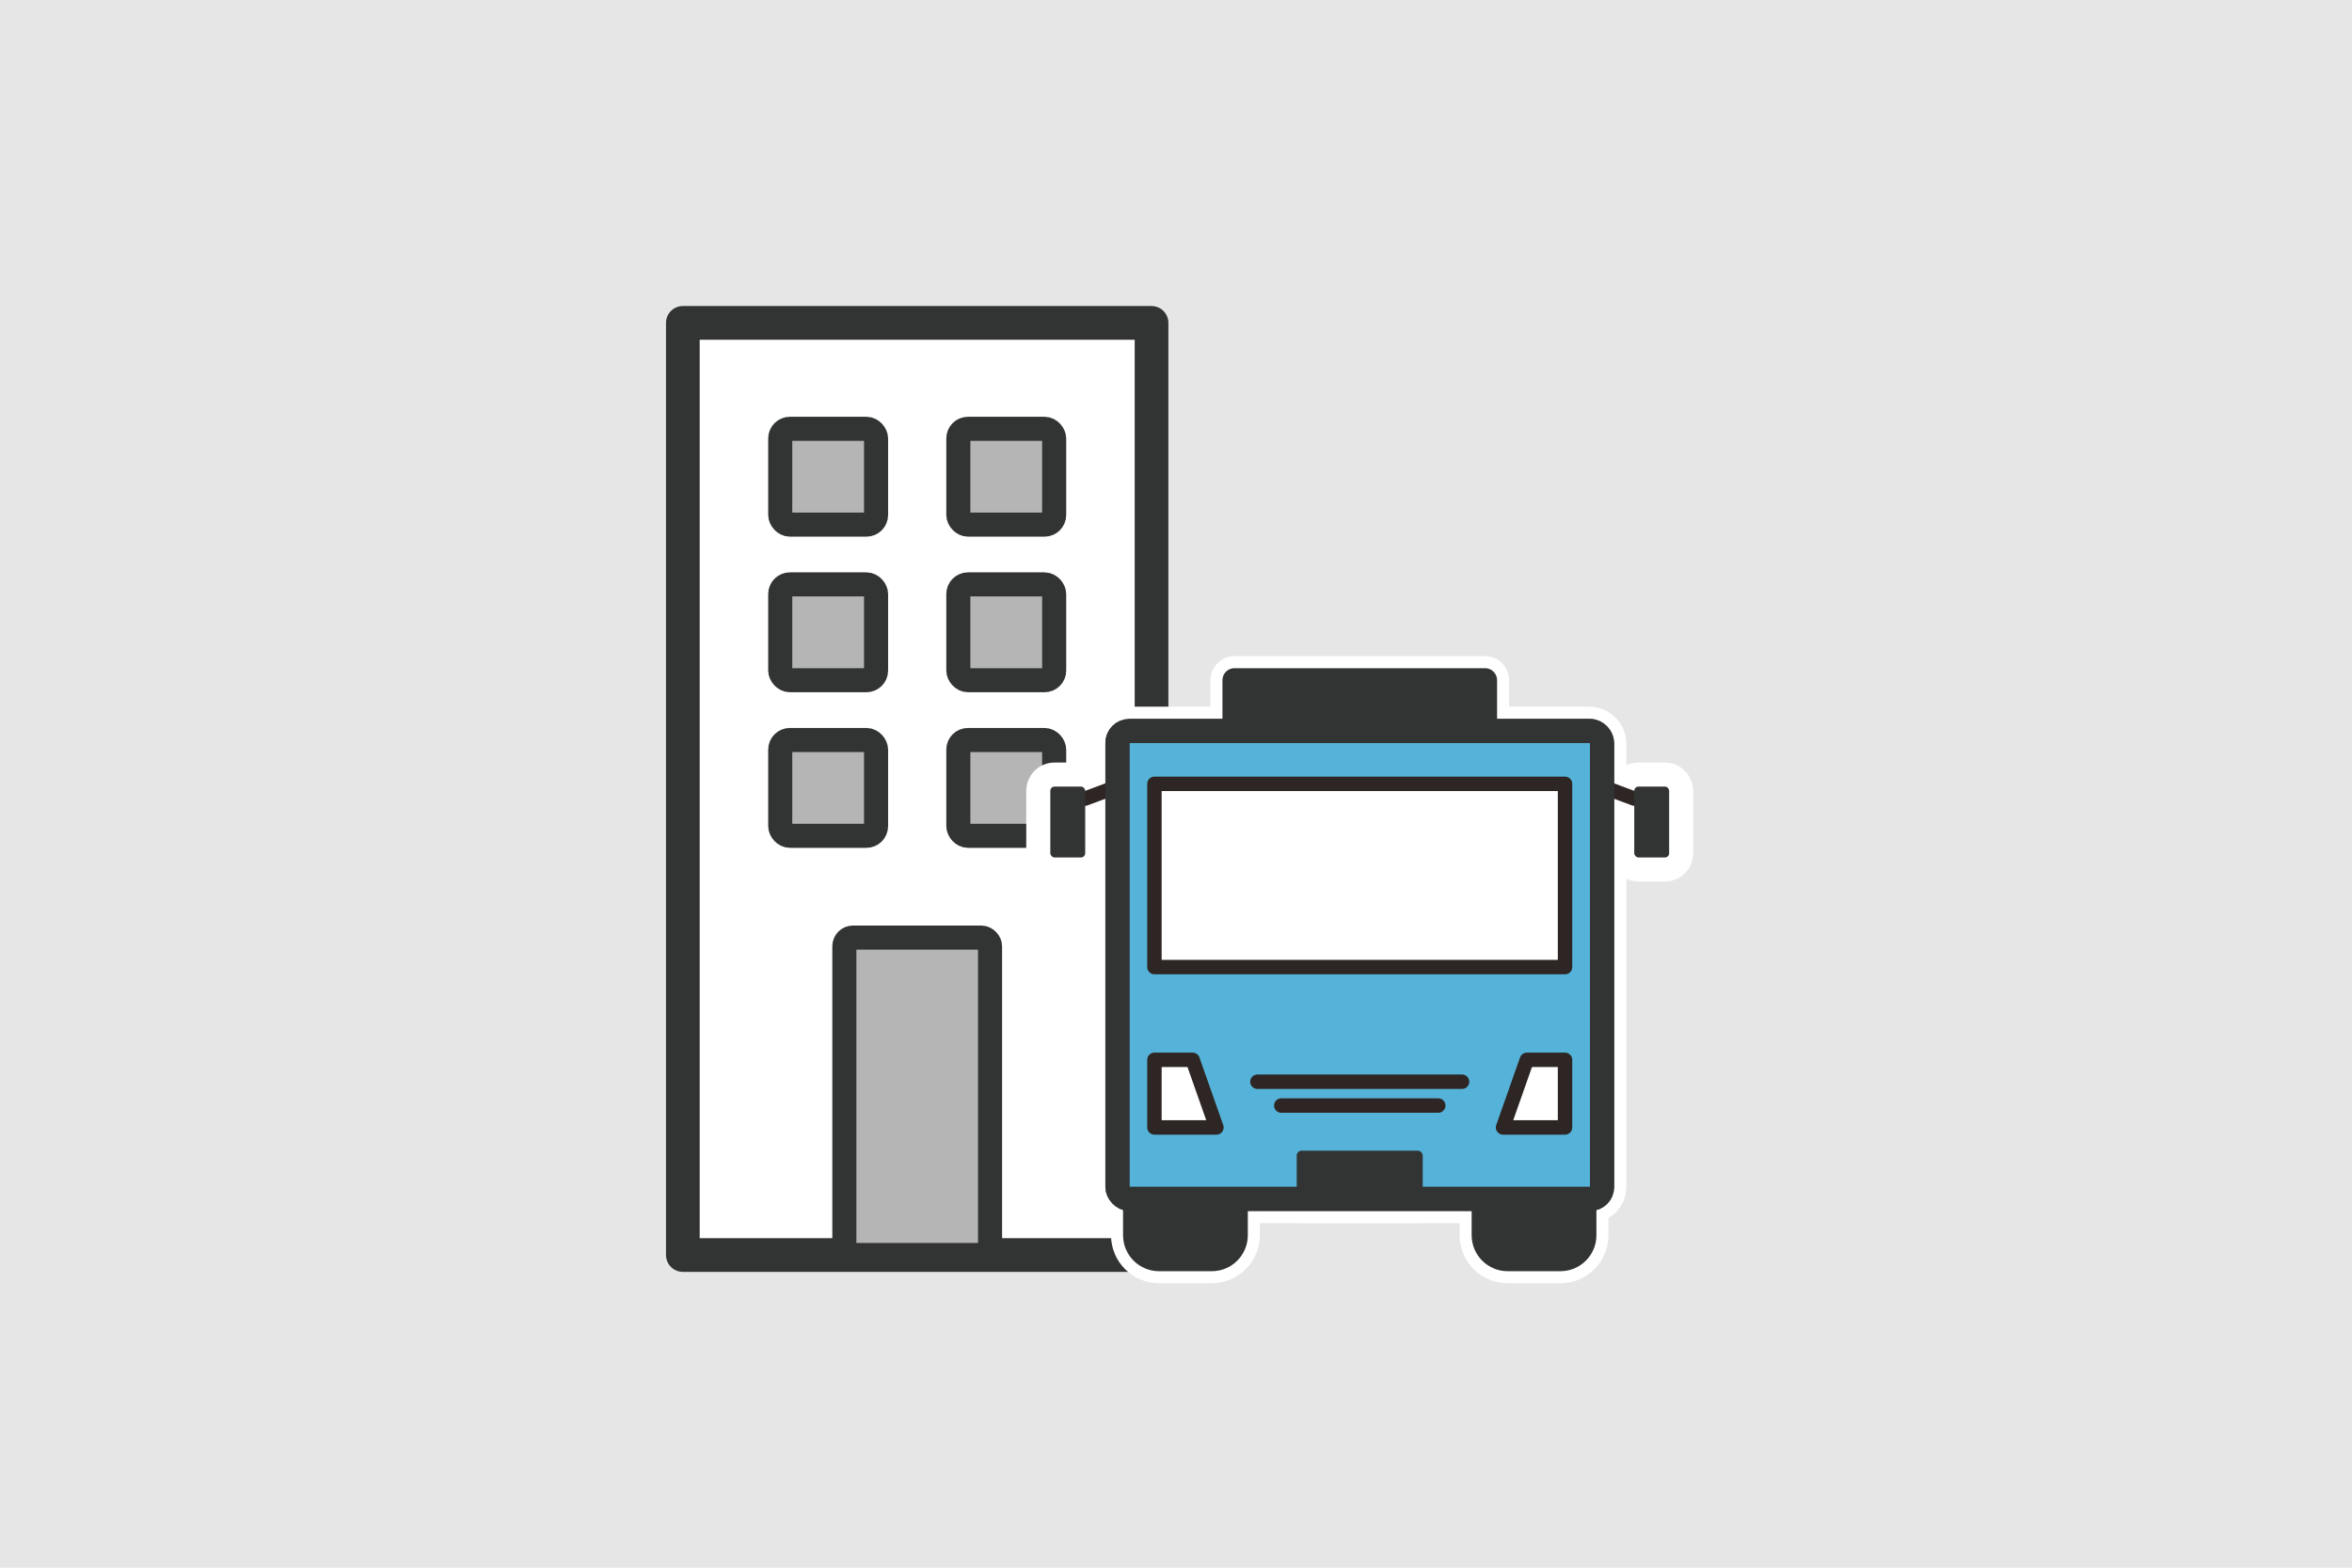 <?xml version="1.0" encoding="UTF-8"?>
<svg id="_レイヤー_2" data-name="レイヤー 2" xmlns="http://www.w3.org/2000/svg" width="488.62" height="325.75" viewBox="0 0 488.62 325.75">
  <defs>
    <style>
      .cls-1, .cls-2, .cls-3, .cls-4, .cls-5, .cls-6, .cls-7, .cls-8 {
        stroke-linecap: round;
        stroke-linejoin: round;
      }

      .cls-1, .cls-2, .cls-3, .cls-4, .cls-8 {
        stroke: #323333;
      }

      .cls-1, .cls-2, .cls-3, .cls-8 {
        stroke-width: 5px;
      }

      .cls-1, .cls-9 {
        fill: #323333;
      }

      .cls-2 {
        fill: #b5b5b5;
      }

      .cls-10 {
        fill: #e6e6e6;
      }

      .cls-10, .cls-9 {
        stroke-width: 0px;
      }

      .cls-3 {
        fill: #55b3d9;
      }

      .cls-4 {
        stroke-width: 7px;
      }

      .cls-4, .cls-7 {
        fill: #fff;
      }

      .cls-5, .cls-6, .cls-8 {
        fill: none;
      }

      .cls-5, .cls-7 {
        stroke: #2e2624;
        stroke-width: 3px;
      }

      .cls-6 {
        stroke: #fff;
        stroke-width: 10px;
      }
    </style>
  </defs>
  <g id="_レイヤー_1-2" data-name="レイヤー 1">
    <g>
      <rect class="cls-10" width="488.62" height="325.75"/>
      <g>
        <g>
          <rect class="cls-4" x="141.86" y="67.09" width="97.37" height="193.69"/>
          <rect class="cls-2" x="162.09" y="89.1" width="19.91" height="19.91" rx="2" ry="2"/>
          <rect class="cls-2" x="199.09" y="89.1" width="19.91" height="19.91" rx="2" ry="2"/>
          <rect class="cls-2" x="162.09" y="121.43" width="19.91" height="19.91" rx="2" ry="2"/>
          <rect class="cls-2" x="199.09" y="121.43" width="19.91" height="19.91" rx="2" ry="2"/>
          <rect class="cls-2" x="162.09" y="153.76" width="19.91" height="19.91" rx="2" ry="2"/>
          <rect class="cls-2" x="175.41" y="194.82" width="30.27" height="65.96" rx="1.79" ry="1.79"/>
          <rect class="cls-2" x="199.09" y="153.76" width="19.91" height="19.91" rx="2" ry="2"/>
        </g>
        <g>
          <g>
            <g>
              <line class="cls-6" x1="339.51" y1="165.93" x2="332.83" y2="163.44"/>
              <rect class="cls-6" x="339.51" y="163.44" width="7.25" height="14.73" rx=".88" ry=".88"/>
            </g>
            <g>
              <line class="cls-6" x1="225.45" y1="165.93" x2="232.14" y2="163.44"/>
              <rect class="cls-6" x="218.2" y="163.44" width="7.25" height="14.73" rx=".88" ry=".88"/>
            </g>
            <path class="cls-6" d="M240.78,236.6h10.98c2.74,0,4.97,2.23,4.97,4.97v15.1c0,2.74-2.23,4.97-4.97,4.97h-10.98c-2.74,0-4.97-2.23-4.97-4.97v-15.1c0-2.74,2.23-4.97,4.97-4.97Z"/>
            <path class="cls-6" d="M313.2,236.6h10.98c2.74,0,4.97,2.23,4.97,4.97v15.1c0,2.74-2.23,4.97-4.97,4.97h-10.98c-2.74,0-4.97-2.23-4.97-4.97v-15.1c0-2.74,2.23-4.97,4.97-4.97Z"/>
            <rect class="cls-6" x="232.14" y="151.89" width="100.69" height="97.23" rx="2.47" ry="2.47"/>
            <rect class="cls-6" x="232.14" y="151.89" width="100.69" height="97.23" rx="2.47" ry="2.47"/>
            <rect class="cls-6" x="239.83" y="162.87" width="85.3" height="38.08"/>
            <polygon class="cls-6" points="239.83 234.27 252.71 234.27 247.76 220.22 239.83 220.22 239.83 234.27"/>
            <polygon class="cls-6" points="325.13 234.27 312.25 234.27 317.2 220.22 325.13 220.22 325.13 234.27"/>
            <rect class="cls-6" x="269.39" y="239.1" width="26.18" height="10.02" rx="1" ry="1"/>
            <g>
              <line class="cls-6" x1="266.18" y1="229.72" x2="298.79" y2="229.72"/>
              <line class="cls-6" x1="261.23" y1="224.77" x2="303.73" y2="224.77"/>
            </g>
            <rect class="cls-6" x="256.46" y="141.34" width="52.05" height="10.55"/>
          </g>
          <g>
            <g>
              <line class="cls-5" x1="339.51" y1="165.93" x2="332.83" y2="163.44"/>
              <rect class="cls-9" x="339.51" y="163.44" width="7.25" height="14.73" rx=".88" ry=".88"/>
            </g>
            <g>
              <line class="cls-5" x1="225.45" y1="165.93" x2="232.14" y2="163.44"/>
              <rect class="cls-9" x="218.2" y="163.44" width="7.25" height="14.73" rx=".88" ry=".88"/>
            </g>
            <path class="cls-1" d="M240.78,236.6h10.98c2.74,0,4.97,2.23,4.97,4.97v15.1c0,2.74-2.23,4.97-4.97,4.97h-10.98c-2.74,0-4.97-2.23-4.97-4.97v-15.1c0-2.74,2.23-4.97,4.97-4.97Z"/>
            <path class="cls-1" d="M313.2,236.6h10.98c2.74,0,4.97,2.23,4.97,4.97v15.1c0,2.74-2.23,4.97-4.97,4.97h-10.98c-2.74,0-4.97-2.23-4.97-4.97v-15.1c0-2.74,2.23-4.97,4.97-4.97Z"/>
            <rect class="cls-3" x="232.14" y="151.89" width="100.69" height="97.23" rx="2.47" ry="2.47"/>
            <rect class="cls-8" x="232.14" y="151.89" width="100.69" height="97.23" rx="2.47" ry="2.47"/>
            <rect class="cls-7" x="239.83" y="162.87" width="85.3" height="38.08"/>
            <polygon class="cls-7" points="239.83 234.27 252.71 234.27 247.76 220.22 239.83 220.22 239.83 234.27"/>
            <polygon class="cls-7" points="325.13 234.27 312.25 234.27 317.2 220.22 325.13 220.22 325.13 234.27"/>
            <rect class="cls-9" x="269.39" y="239.1" width="26.18" height="10.02" rx="1" ry="1"/>
            <g>
              <line class="cls-5" x1="266.18" y1="229.72" x2="298.79" y2="229.72"/>
              <line class="cls-5" x1="261.23" y1="224.77" x2="303.73" y2="224.77"/>
            </g>
            <rect class="cls-1" x="256.46" y="141.34" width="52.05" height="10.55"/>
          </g>
        </g>
      </g>
    </g>
  </g>
</svg>